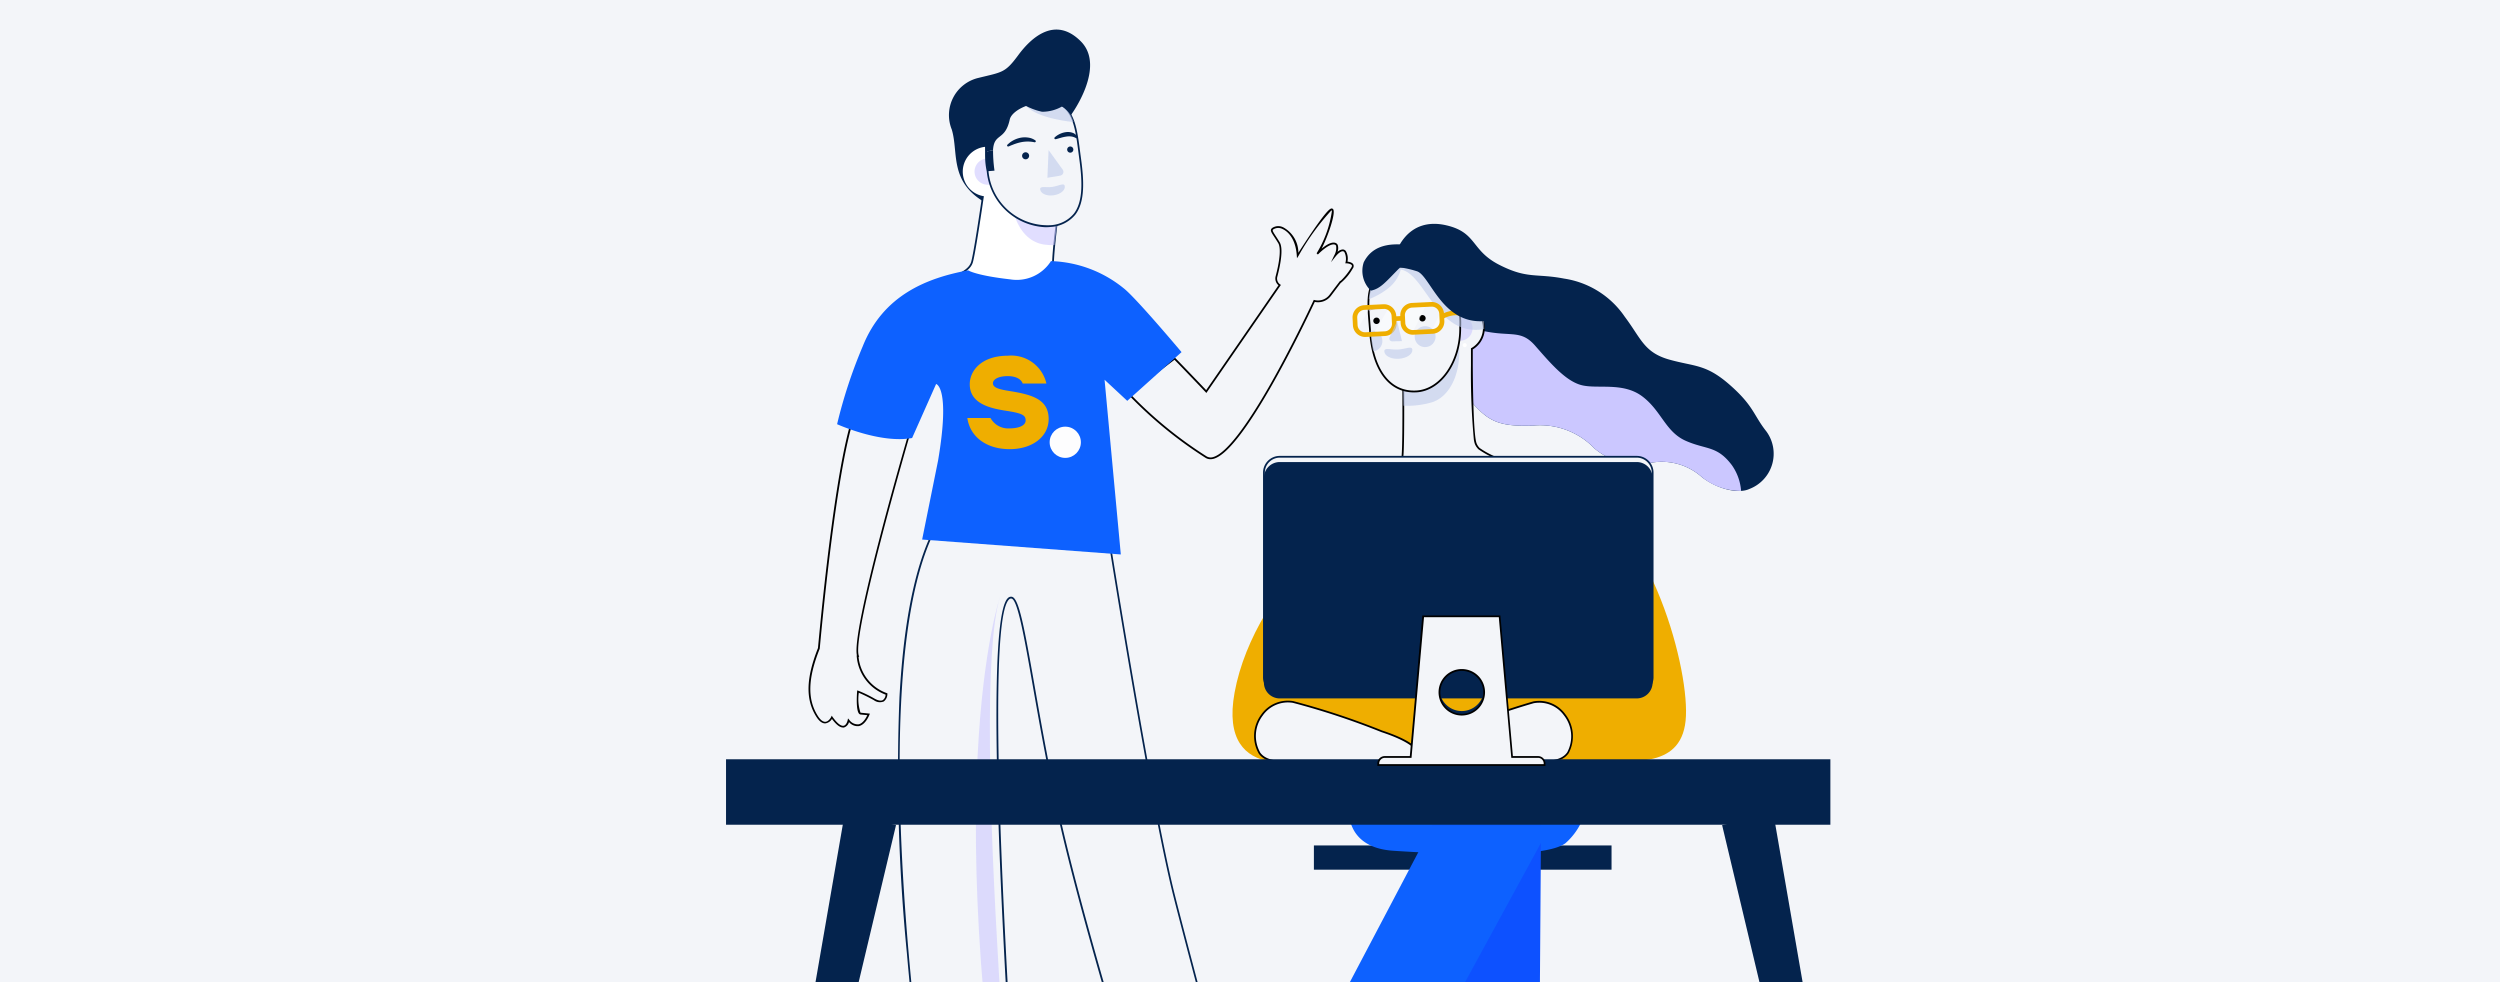 <svg xmlns="http://www.w3.org/2000/svg" xmlns:xlink="http://www.w3.org/1999/xlink" width="224" height="88" viewBox="0 0 224 88">
  <rect x="0" y="0" width="224" height="88" fill="#808080" stroke="none"/>
  <defs>
    <clipPath id="clip-path">
      <rect id="Rectangle_972" data-name="Rectangle 972" width="149" height="110" fill="#fff" stroke="#707070" stroke-width="1"/>
    </clipPath>
    <clipPath id="clip-path-2">
      <rect id="Rectangle_473" data-name="Rectangle 473" width="101.236" height="120.509" fill="none"/>
    </clipPath>
    <clipPath id="clip-path-4">
      <rect id="Rectangle_452" data-name="Rectangle 452" width="4.637" height="5.63" fill="none"/>
    </clipPath>
    <clipPath id="clip-path-5">
      <rect id="Rectangle_453" data-name="Rectangle 453" width="2.351" height="2.351" fill="none"/>
    </clipPath>
    <clipPath id="clip-path-6">
      <rect id="Rectangle_454" data-name="Rectangle 454" width="1.435" height="2.485" fill="none"/>
    </clipPath>
    <clipPath id="clip-path-7">
      <rect id="Rectangle_455" data-name="Rectangle 455" width="2.211" height="0.992" fill="none"/>
    </clipPath>
    <clipPath id="clip-path-8">
      <rect id="Rectangle_456" data-name="Rectangle 456" width="4.238" height="1.956" fill="none"/>
    </clipPath>
    <clipPath id="clip-path-9">
      <rect id="Rectangle_457" data-name="Rectangle 457" width="4.096" height="60.404" fill="none"/>
    </clipPath>
    <clipPath id="clip-path-10">
      <rect id="Rectangle_459" data-name="Rectangle 459" width="30.108" height="17.442" fill="none"/>
    </clipPath>
    <clipPath id="clip-path-11">
      <rect id="Rectangle_460" data-name="Rectangle 460" width="5.049" height="5.478" fill="none"/>
    </clipPath>
    <clipPath id="clip-path-12">
      <rect id="Rectangle_461" data-name="Rectangle 461" width="2.253" height="2.253" fill="none"/>
    </clipPath>
    <clipPath id="clip-path-13">
      <rect id="Rectangle_462" data-name="Rectangle 462" width="1.863" height="0.243" fill="none"/>
    </clipPath>
    <clipPath id="clip-path-14">
      <rect id="Rectangle_463" data-name="Rectangle 463" width="1.853" height="0.35" fill="none"/>
    </clipPath>
    <clipPath id="clip-path-15">
      <rect id="Rectangle_464" data-name="Rectangle 464" width="1.055" height="1.86" fill="none"/>
    </clipPath>
    <clipPath id="clip-path-16">
      <rect id="Rectangle_465" data-name="Rectangle 465" width="1.873" height="1.873" fill="none"/>
    </clipPath>
    <clipPath id="clip-path-17">
      <rect id="Rectangle_466" data-name="Rectangle 466" width="10.343" height="5.805" fill="none"/>
    </clipPath>
    <clipPath id="clip-path-18">
      <rect id="Rectangle_467" data-name="Rectangle 467" width="2.511" height="1.004" fill="none"/>
    </clipPath>
    <clipPath id="clip-path-19">
      <rect id="Rectangle_468" data-name="Rectangle 468" width="7.831" height="2.666" fill="none"/>
    </clipPath>
    <clipPath id="clip-path-20">
      <rect id="Rectangle_470" data-name="Rectangle 470" width="1.133" height="1.829" fill="none"/>
    </clipPath>
    <clipPath id="clip-Plan_de_travail_1">
      <rect width="224" height="88"/>
    </clipPath>
  </defs>
  <g id="Plan_de_travail_1" data-name="Plan de travail – 1" clip-path="url(#clip-Plan_de_travail_1)">
    <rect width="224" height="88" fill="#f3f5f9"/>
    <g id="Groupe_de_masques_6" data-name="Groupe de masques 6" transform="translate(44 -5)" clip-path="url(#clip-path)">
      <g id="Groupe_878" data-name="Groupe 878" transform="translate(21.052 1.852)">
        <g id="Groupe_877" data-name="Groupe 877" transform="translate(0 0)">
          <g id="Groupe_876" data-name="Groupe 876" clip-path="url(#clip-path-2)">
            <g id="Groupe_875" data-name="Groupe 875">
              <g id="Groupe_874" data-name="Groupe 874" clip-path="url(#clip-path-2)">
                <path id="Tracé_1813" data-name="Tracé 1813" d="M51.41,272.323l.037-.007c-.684-1.856,4.53-19.69,4.53-19.69l-4.626-2.555c-1.658,3.649-3.015,17.231-3.412,21.552-1.223,3.072-.964,4.8-.181,6.056s1.347.129,1.347.129c1.216,1.707,1.5.265,1.5.265,1.132,1.26,1.8-.53,1.8-.53l-.673-.067c-.441.048-.276-1.982-.276-1.982a11.085,11.085,0,0,1,1.465.713c1.081.587,1.088-.492,1.088-.492a3.94,3.94,0,0,1-2.592-3.392" transform="translate(-39.623 -210.389)" fill="#f3f5f9"/>
                <path id="Tracé_1814" data-name="Tracé 1814" d="M49.671,278.134c-.282,0-.609-.253-.992-.77a.818.818,0,0,1-.589.4c-.286.015-.564-.2-.832-.633-.953-1.535-.9-3.422.17-6.117.382-4.148,1.751-17.9,3.418-21.566l.035-.078L55.638,252l-.018.061c-.052.178-5.2,17.83-4.531,19.641l.033.089-.057.01a3.834,3.834,0,0,0,2.532,3.252l.052.019v.056a.845.845,0,0,1-.323.672.9.9,0,0,1-.882-.11,14.486,14.486,0,0,0-1.356-.67,3.885,3.885,0,0,0,.147,1.771.055.055,0,0,0,.049.02h.008l.784.078-.036.1c-.014.037-.342.9-.951,1.018a1,1,0,0,1-.881-.36.686.686,0,0,1-.439.483.45.45,0,0,1-.1.01m-1.011-1.067.076.107c.515.723.826.832,1,.794.263-.057.355-.494.356-.5l.03-.156.106.119a.938.938,0,0,0,.831.413c.413-.078.691-.6.791-.821l-.558-.055a.219.219,0,0,1-.168-.065c-.315-.306-.2-1.831-.187-2l.008-.1.1.032a11.089,11.089,0,0,1,1.478.718c.317.172.561.211.726.113a.639.639,0,0,0,.242-.482,4,4,0,0,1-2.588-3.436l-.008-.074.024,0c-.5-2.218,4.154-18.278,4.536-19.588l-4.495-2.483c-1.643,3.763-2.993,17.35-3.37,21.448l-.005.022c-1.055,2.649-1.113,4.495-.187,5.985.236.38.466.563.69.558.311-.014.517-.419.519-.423Z" transform="translate(-39.19 -209.801)"/>
                <path id="Tracé_1815" data-name="Tracé 1815" d="M133.973,43.727a4.236,4.236,0,0,1,3.078.415s3.13-4.267.84-6.554-4.423-.352-5.6,1.244-1.413,1.507-3.541,2.031a3.425,3.425,0,0,0-2.419,4.621c.657,2.13-.341,4.889,3.409,6.77,4.407,2.21,4.237-8.527,4.237-8.527" transform="translate(-106.108 -30.741)" fill="#04234d"/>
                <path id="Tracé_1816" data-name="Tracé 1816" d="M125.842,126.565a5.893,5.893,0,0,0,1.632,1.614c1.028.109,2.04.257,3,.341a6.664,6.664,0,0,0,2.518-1.333,21.439,21.439,0,0,0,3.706-4.05c-3.3-1.506-4.063-.951-4.269-2.328-.228-1.522,1.007-9.357,1.007-9.357l-6.847-.628s-1.08,7.748-1.428,9.022c-.211.77-1.2,1.216-2.6,1.664a37.437,37.437,0,0,0,3.278,5.056" transform="translate(-103.115 -93.237)" fill="#fff"/>
                <path id="Tracé_1817" data-name="Tracé 1817" d="M129.882,128.145h-.013c-.564-.049-1.132-.119-1.733-.192-.415-.051-.844-.1-1.271-.149l-.033-.011a6.034,6.034,0,0,1-1.655-1.635,37.8,37.8,0,0,1-3.284-5.067l-.043-.083.089-.028c1.385-.444,2.348-.888,2.546-1.61.343-1.255,1.416-8.934,1.427-9.012l.01-.075,7.007.642-.013.084c-.012.078-1.23,7.84-1.007,9.333.121.81.432.907,1.461,1.227a21.367,21.367,0,0,1,2.763,1.04l.09.041-.06.079a21.505,21.505,0,0,1-3.72,4.065,6.667,6.667,0,0,1-2.548,1.348Zm-2.984-.5c.422.045.846.1,1.256.147.6.073,1.158.142,1.715.191a6.527,6.527,0,0,0,2.475-1.315,21.067,21.067,0,0,0,3.632-3.957,21.237,21.237,0,0,0-2.654-.992c-1.044-.325-1.435-.447-1.571-1.355-.217-1.45.854-8.406.994-9.3l-6.687-.613c-.119.848-1.089,7.745-1.42,8.957-.212.777-1.136,1.227-2.561,1.69a38.114,38.114,0,0,0,3.228,4.962,5.92,5.92,0,0,0,1.594,1.584" transform="translate(-102.514 -92.782)" fill="#04234d"/>
                <g id="Groupe_825" data-name="Groupe 825" transform="translate(25.481 19.479)" opacity="0.58" style="mix-blend-mode: multiply;isolation: isolate">
                  <g id="Groupe_824" data-name="Groupe 824">
                    <g id="Groupe_823" data-name="Groupe 823" clip-path="url(#clip-path-4)">
                      <path id="Tracé_1818" data-name="Tracé 1818" d="M163.738,128.351a4.625,4.625,0,0,0,.783.024c.331-2.68.69-5.182.69-5.182l-4.628-.442c-.123,2.928.971,5.377,3.155,5.6" transform="translate(-160.573 -122.752)" fill="#cbc7ff"/>
                    </g>
                  </g>
                </g>
                <path id="Tracé_1819" data-name="Tracé 1819" d="M138.056,104.322a2.231,2.231,0,1,1-2.165-1.644,2.232,2.232,0,0,1,2.165,1.644" transform="translate(-112.461 -86.385)" fill="#fff"/>
                <g id="Groupe_828" data-name="Groupe 828" transform="translate(22.267 17.349)" opacity="0.58" style="mix-blend-mode: multiply;isolation: isolate">
                  <g id="Groupe_827" data-name="Groupe 827">
                    <g id="Groupe_826" data-name="Groupe 826" clip-path="url(#clip-path-5)">
                      <path id="Tracé_1820" data-name="Tracé 1820" d="M142.662,110.345a1.175,1.175,0,1,1-1.324-1.005,1.175,1.175,0,0,1,1.324,1.005" transform="translate(-140.322 -109.329)" fill="#cbc7ff"/>
                    </g>
                  </g>
                </g>
                <path id="Tracé_1821" data-name="Tracé 1821" d="M155.456,81.5c.426,3.114.374,5.675-2.62,6.05a5.419,5.419,0,0,1-5.669-4.917c-.426-3.114.415-5.9,3.783-6.326,4.049-.511,4.08,2.078,4.506,5.192" transform="translate(-123.728 -64.142)" fill="#f3f5f9"/>
                <path id="Tracé_1822" data-name="Tracé 1822" d="M151.945,87.225a5.539,5.539,0,0,1-5.276-5.009,6.468,6.468,0,0,1,.874-4.851,4.251,4.251,0,0,1,2.978-1.564c3.848-.486,4.141,1.77,4.51,4.626.027.208.055.42.084.634.264,1.929.385,3.875-.509,5.038a3.063,3.063,0,0,1-2.18,1.1c-.161.016-.322.024-.481.024M151.5,75.893a7.688,7.688,0,0,0-.959.066,4.1,4.1,0,0,0-2.872,1.5,6.317,6.317,0,0,0-.843,4.733,5.322,5.322,0,0,0,5.582,4.849A2.911,2.911,0,0,0,154.48,86c.859-1.117.737-3.025.478-4.92-.029-.215-.057-.427-.084-.635-.337-2.6-.59-4.554-3.374-4.554" transform="translate(-123.309 -63.717)" fill="#04234d"/>
                <path id="Tracé_1823" data-name="Tracé 1823" d="M167.806,106.094a.315.315,0,1,1-.355-.269.315.315,0,0,1,.355.269" transform="translate(-140.651 -89.03)" fill="#04234d"/>
                <path id="Tracé_1824" data-name="Tracé 1824" d="M193.179,102.791a.277.277,0,1,1-.312-.237.277.277,0,0,1,.312.237" transform="translate(-162.061 -86.278)" fill="#04234d"/>
                <g id="Groupe_831" data-name="Groupe 831" transform="translate(28.795 16.594)" opacity="0.58" style="mix-blend-mode: multiply;isolation: isolate">
                  <g id="Groupe_830" data-name="Groupe 830">
                    <g id="Groupe_829" data-name="Groupe 829" clip-path="url(#clip-path-6)">
                      <path id="Tracé_1825" data-name="Tracé 1825" d="M181.565,104.573l1.264,1.75a.344.344,0,0,1-.222.541l-1.148.193Z" transform="translate(-181.459 -104.573)" fill="#bbc8eb"/>
                    </g>
                  </g>
                </g>
                <path id="Tracé_1826" data-name="Tracé 1826" d="M146.4,104.762l.208,1.741.616-.05a12.435,12.435,0,0,1-.13-1.838Z" transform="translate(-123.168 -88.014)" fill="#04234d"/>
                <path id="Tracé_1827" data-name="Tracé 1827" d="M158.727,98.042a3.184,3.184,0,0,1,.252-.218,2.859,2.859,0,0,1,.285-.178,2.376,2.376,0,0,1,.64-.23,2.056,2.056,0,0,1,.688-.013,1.419,1.419,0,0,1,.643.255.092.092,0,0,1-.075.163l-.014,0a2.861,2.861,0,0,0-.585-.064,3.153,3.153,0,0,0-.582.054,4.144,4.144,0,0,0-.572.159c-.1.031-.188.074-.285.108s-.189.084-.29.119l-.008,0a.092.092,0,0,1-.095-.154" transform="translate(-133.516 -81.927)" fill="#04234d"/>
                <path id="Tracé_1828" data-name="Tracé 1828" d="M185.42,94.839a2.656,2.656,0,0,1,.213-.167c.076-.049.156-.092.237-.135a2.7,2.7,0,0,1,.257-.1,2.02,2.02,0,0,1,.277-.061,1.26,1.26,0,0,1,.582.044.811.811,0,0,1,.472.371.09.09,0,0,1-.124.121l-.023-.013a1.137,1.137,0,0,0-.409-.137,1.581,1.581,0,0,0-.445.009,3.628,3.628,0,0,0-.464.1c-.077.026-.158.043-.239.068s-.161.049-.248.067H185.5a.094.094,0,0,1-.081-.161" transform="translate(-155.97 -79.385)" fill="#04234d"/>
                <g id="Groupe_834" data-name="Groupe 834" transform="translate(28.147 19.671)" opacity="0.58" style="mix-blend-mode: multiply;isolation: isolate">
                  <g id="Groupe_833" data-name="Groupe 833">
                    <g id="Groupe_832" data-name="Groupe 832" clip-path="url(#clip-path-7)">
                      <path id="Tracé_1829" data-name="Tracé 1829" d="M177.381,124.427c.049.366.582.6,1.191.514s1.062-.444,1.013-.81-.514-.025-1.122.057-1.13-.126-1.081.239" transform="translate(-177.378 -123.965)" fill="#bbc8eb"/>
                    </g>
                  </g>
                </g>
                <g id="Groupe_837" data-name="Groupe 837" transform="translate(26.886 12.126)" opacity="0.58" style="mix-blend-mode: multiply;isolation: isolate">
                  <g id="Groupe_836" data-name="Groupe 836">
                    <g id="Groupe_835" data-name="Groupe 835" clip-path="url(#clip-path-8)">
                      <path id="Tracé_1830" data-name="Tracé 1830" d="M169.43,76.928l.685-.514c2.993,0,3.364,1.344,3.553,1.956,0,0-3.18-.274-4.238-1.442" transform="translate(-169.43 -76.414)" fill="#bbc8eb"/>
                    </g>
                  </g>
                </g>
                <path id="Tracé_1831" data-name="Tracé 1831" d="M145.1,66.8l5.686-1.974,2.315,1.8-.1,1.395a2.553,2.553,0,0,0-.821-.791,3.607,3.607,0,0,1-1.787.472,5.7,5.7,0,0,1-1.435-.519c-.736.274-1.358.741-1.462,1.215-.425,1.951-1.408,1.165-1.5,2.746l-.694.147Z" transform="translate(-122.074 -54.54)" fill="#04234d"/>
                <path id="Tracé_1832" data-name="Tracé 1832" d="M289.238,728.98s-9.234-.7-12.589-3.2l-3.285,1.6v2.646h15.594Z" transform="translate(-229.986 -610.608)" fill="#efae00"/>
                <path id="Tracé_1833" data-name="Tracé 1833" d="M116.334,312.436s3.737,23.541,5.79,31.724c1.373,5.473,8.445,31.858,8.445,31.858a3.882,3.882,0,0,1-1.31.867,14.625,14.625,0,0,1-5.432,1.257s-8.312-25.2-11.76-39.974c-2.484-10.645-3.4-20.379-4.469-20.62-3.5-.789,1.219,60.03,1.219,60.03l-6.665,1s-10.105-54.9-.654-68.53Z" transform="translate(-81.997 -260.848)" fill="#f3f5f9"/>
                <path id="Tracé_1834" data-name="Tracé 1834" d="M101.67,378.212l-.014-.075c-.025-.137-2.542-13.906-3.872-29.162a167.527,167.527,0,0,1-.668-22.93c.423-7.826,1.735-13.377,3.9-16.5l.028-.041.049.008,14.891,2.4.009.057c.037.235,3.76,23.631,5.789,31.717,1.357,5.409,8.374,31.593,8.445,31.857l.011.042-.029.032a3.922,3.922,0,0,1-1.339.887,14.129,14.129,0,0,1-5.464,1.262h-.056l-.018-.053c-.083-.252-8.353-25.373-11.761-39.981-1.084-4.646-1.869-9.113-2.5-12.7-.759-4.321-1.359-7.734-1.909-7.858a.232.232,0,0,0-.211.063c-2.891,2.5,1.482,59.31,1.527,59.883l.006.074-.073.011Zm-.553-68.533c-4.838,7.05-4.4,25.244-3.175,39.281,1.278,14.663,3.653,27.95,3.856,29.073l6.516-.978c-.25-3.23-4.392-57.411-1.467-59.942a.385.385,0,0,1,.35-.1c.626.141,1.1,2.692,2.031,7.985.63,3.587,1.415,8.052,2.5,12.694,3.332,14.276,11.31,38.6,11.74,39.914a14.07,14.07,0,0,0,5.345-1.252,3.912,3.912,0,0,0,1.251-.816c-.326-1.217-7.1-26.509-8.434-31.816-1.981-7.9-5.576-30.379-5.782-31.674Z" transform="translate(-81.577 -260.392)" fill="#04234d"/>
                <path id="Tracé_1835" data-name="Tracé 1835" d="M107.507,738.708l-.418-3.063-3.551-.349-7.727,2.925v.9Z" transform="translate(-80.608 -618.616)" fill="#efae00"/>
                <path id="Tracé_1836" data-name="Tracé 1836" d="M246.785,142.831a1.413,1.413,0,0,0-.111-.963c-.238-.322-.67.068-.908.365.173-.364.365-.972-.01-1.082-.557-.162-1.576.913-1.576.913.581-.65,1.834-4.226,1.231-3.971-.425.18-2.055,2.658-2.986,4.114-.153-2.251-1.65-2.86-2.229-2.4-.231.182-.011.333.549,1.253.357.587.009,2.173-.22,3.034a.712.712,0,0,0,.287.771l-6.576,9.534s-2.563-2.687-2.841-2.951l-4.126,3.134a36.8,36.8,0,0,0,6.953,5.7c2.334,1.411,8.65-11.8,9.684-14a1.37,1.37,0,0,0,1.427-.5c.261-.344.594-.791.916-1.21l.021.006a4.612,4.612,0,0,0,1.009-1.233c.33-.482-.492-.513-.492-.513" transform="translate(-191.204 -116.17)" fill="#f3f5f9"/>
                <path id="Tracé_1837" data-name="Tracé 1837" d="M233.979,160.04a.8.8,0,0,1-.424-.117,37.175,37.175,0,0,1-6.97-5.713l-.059-.064,4.25-3.228.049.047c.254.241,2.362,2.448,2.777,2.883l6.478-9.392a.794.794,0,0,1-.255-.809c.394-1.481.477-2.564.229-2.973-.144-.236-.265-.421-.362-.569-.289-.441-.4-.606-.169-.787a.98.98,0,0,1,1-.046,2.593,2.593,0,0,1,1.339,2.273c1.124-1.751,2.49-3.777,2.9-3.949a.166.166,0,0,1,.217.049c.254.355-.488,2.477-1.037,3.535.358-.3.863-.634,1.218-.529a.348.348,0,0,1,.23.2.946.946,0,0,1-.023.617.759.759,0,0,1,.473-.222.351.351,0,0,1,.281.153,1.356,1.356,0,0,1,.141.938c.151.017.435.073.527.256a.359.359,0,0,1-.063.374,4.565,4.565,0,0,1-1.037,1.258l-.028.015c-.191.249-.385.506-.564.744l-.319.423a1.45,1.45,0,0,1-1.446.54c-1.1,2.339-6.339,13.229-9.028,14.044a1.089,1.089,0,0,1-.317.05m-7.217-5.874a36.923,36.923,0,0,0,6.875,5.621.725.725,0,0,0,.613.05c1.1-.334,2.87-2.6,5.113-6.543,1.8-3.172,3.4-6.523,3.845-7.474l.028-.059.063.016a1.292,1.292,0,0,0,1.345-.468l.319-.422c.19-.252.4-.525.6-.788l.033-.043.037.011a5.765,5.765,0,0,0,.957-1.191c.061-.089.079-.161.053-.213-.059-.117-.327-.17-.482-.176l-.1,0,.021-.093a1.343,1.343,0,0,0-.1-.9.191.191,0,0,0-.156-.089c-.185,0-.448.233-.627.457l-.424.529.29-.612a1.3,1.3,0,0,0,.169-.861.191.191,0,0,0-.13-.11c-.419-.123-1.222.6-1.5.892l-.117-.107a9.918,9.918,0,0,0,1.369-3.762c-.006-.074-.024-.091-.024-.091a.19.19,0,0,0-.024.008,21.535,21.535,0,0,0-2.949,4.084l-.13.2-.017-.24c-.118-1.732-1-2.253-1.265-2.372a.826.826,0,0,0-.835.025c-.1.083-.088.131.2.575.1.15.22.336.365.574.371.61.027,2.2-.211,3.1a.635.635,0,0,0,.255.685l.066.045-6.677,9.68-.067-.071c-.025-.026-2.349-2.462-2.79-2.9Z" transform="translate(-190.58 -115.747)"/>
                <g id="Groupe_840" data-name="Groupe 840" transform="translate(22.386 56.624)" opacity="0.58" style="mix-blend-mode: multiply;isolation: isolate">
                  <g id="Groupe_839" data-name="Groupe 839">
                    <g id="Groupe_838" data-name="Groupe 838" clip-path="url(#clip-path-9)">
                      <path id="Tracé_1838" data-name="Tracé 1838" d="M143.235,356.835s-5.972,17.347,1.933,60.4c0,0-4.79-51.2-1.933-60.4" transform="translate(-141.072 -356.835)" fill="#cbc7ff"/>
                    </g>
                  </g>
                </g>
                <path id="Tracé_1839" data-name="Tracé 1839" d="M93.582,175.424s-4.156-4.952-5.218-5.748a10.863,10.863,0,0,0-6.481-2.407,3.636,3.636,0,0,1-3.654,1.636c-3.1-.352-3.767-.808-3.767-.808-3.709.684-7.613,2.23-9.442,6.8a44.051,44.051,0,0,0-2.3,6.985s3.891,1.768,6.721,1.238l2.15-4.84s1.3.263.174,6.875l-1.425,7.062,17.8,1.336L86.685,177.9l2.033,1.89Z" transform="translate(-52.768 -140.726)" fill="#0d61ff"/>
                <path id="Tracé_1840" data-name="Tracé 1840" d="M562.439,480.006l9.967,41.906,2.019-.293-7.4-42.7Z" transform="translate(-473.189 -402.925)" fill="#04234d"/>
                <path id="Tracé_1841" data-name="Tracé 1841" d="M32.425,480.006l-9.967,41.906-2.019-.293,7.4-42.7Z" transform="translate(-17.195 -402.925)" fill="#04234d"/>
                <path id="Tracé_1842" data-name="Tracé 1842" d="M303.25,282.772c-4.472.6-15.3,9.738-17.091,19.575-.774,4.256.963,5.8,3.183,6.174,2.912.5,26.031.086,29.211-.014s7.85.795,8.049-4.074-3.478-18.085-10.831-21.066-12.52-.6-12.52-.6" transform="translate(-240.593 -237.141)" fill="#efae00"/>
                <path id="Tracé_1843" data-name="Tracé 1843" d="M299.049,420.58a3.125,3.125,0,0,1,.213-3.417,2.841,2.841,0,0,1,2.783-1.178A66.791,66.791,0,0,1,310,418.618c4.523,1.489,4.124,3.038-.3,2.69,0,0-3.339.031-6.4.016-1.743-.008-3.5.285-4.257-.743" transform="translate(-251.245 -349.942)" fill="#f3f5f9"/>
                <path id="Tracé_1844" data-name="Tracé 1844" d="M310.44,421.016c-.355,0-.744-.016-1.164-.049-.026,0-3.367.031-6.392.016-.329,0-.66.007-.981.016-1.388.039-2.7.075-3.34-.792a3.191,3.191,0,0,1,.212-3.51,2.916,2.916,0,0,1,2.861-1.211,67.1,67.1,0,0,1,7.974,2.637c2.193.721,3.379,1.5,3.251,2.136-.1.489-.981.756-2.422.756m-1.159-.208c2.405.189,3.347-.193,3.425-.579s-.7-1.149-3.15-1.956a67.123,67.123,0,0,0-7.948-2.63,2.757,2.757,0,0,0-2.7,1.146,3.027,3.027,0,0,0-.214,3.324c.591.8,1.862.765,3.208.728.322-.009.655-.018.986-.016,3.024.015,6.364-.015,6.4-.016" transform="translate(-250.822 -349.521)"/>
                <path id="Tracé_1845" data-name="Tracé 1845" d="M417.584,420.63a3.148,3.148,0,0,0-.3-3.41,2.81,2.81,0,0,0-2.788-1.11,65.622,65.622,0,0,0-7.814,2.825l.368,2.681s3.309-.05,6.338-.139c1.727-.051,3.473.2,4.2-.846" transform="translate(-342.146 -350.037)" fill="#f3f5f9"/>
                <path id="Tracé_1846" data-name="Tracé 1846" d="M406.519,421.274l-.386-2.811.056-.024a66,66,0,0,1,7.829-2.83,2.885,2.885,0,0,1,2.867,1.141,3.216,3.216,0,0,1,.3,3.5c-.612.883-1.912.877-3.289.873-.318,0-.647,0-.972.007-3,.088-6.306.139-6.339.139Zm-.212-2.712.35,2.551c.5-.008,3.514-.057,6.267-.138.328-.01.658-.009.977-.007,1.335,0,2.594.009,3.157-.8a3.05,3.05,0,0,0-.3-3.318,2.725,2.725,0,0,0-2.708-1.079,64.055,64.055,0,0,0-7.743,2.8" transform="translate(-341.686 -349.614)"/>
                <rect id="Rectangle_458" data-name="Rectangle 458" width="26.669" height="2.172" transform="translate(52.673 78.9)" fill="#04234d"/>
                <path id="Tracé_1847" data-name="Tracé 1847" d="M351.6,470.034s-1.091,4.468,3.937,4.792,13.5.722,15.388-.673a5.882,5.882,0,0,0,1.992-4.119Z" transform="translate(-295.72 -395.447)" fill="#0d61ff"/>
                <path id="Tracé_1848" data-name="Tracé 1848" d="M426.172,726.724l.395-3.067,3.816-.416,8.373,2.769.016.9Z" transform="translate(-358.545 -608.474)" fill="#f3f5f9"/>
                <path id="Tracé_1849" data-name="Tracé 1849" d="M438.375,726.566l-12.771-.193.414-3.217,3.9-.425,8.443,2.792Zm-12.591-.349,12.43.188-.014-.766-8.3-2.746-3.737.407Z" transform="translate(-358.068 -608.045)" fill="#04234d"/>
                <path id="Tracé_1850" data-name="Tracé 1850" d="M288.4,683.9s-7.244,9.139-5.313,10.14c3.224,1.672,9.186-7.879,9.186-7.879Z" transform="translate(-237.893 -575.373)" fill="#f3f5f9"/>
                <path id="Tracé_1851" data-name="Tracé 1851" d="M283.508,693.768a1.867,1.867,0,0,1-.871-.208.663.663,0,0,1-.345-.477c-.446-2.083,5.384-9.469,5.633-9.783l.043-.054,4,2.337-.043.069a41.6,41.6,0,0,1-3.392,4.577c-2.046,2.354-3.731,3.539-5.027,3.539m4.5-10.315c-.54.688-5.971,7.676-5.56,9.6a.506.506,0,0,0,.263.369,1.7,1.7,0,0,0,.793.188c3.071,0,7.743-7.182,8.246-7.97Z" transform="translate(-237.476 -574.826)" fill="#04234d"/>
                <path id="Tracé_1852" data-name="Tracé 1852" d="M398.873,485.89l4.726,38.08,4.744-1.439.26-36.641Z" transform="translate(-335.578 -408.787)" fill="#0d51ff"/>
                <path id="Tracé_1853" data-name="Tracé 1853" d="M303.755,520.793l-7.895-3.876,16.347-31.028h10.579Z" transform="translate(-248.912 -408.787)" fill="#0d61ff"/>
                <path id="Tracé_1854" data-name="Tracé 1854" d="M407.5,170a3.379,3.379,0,0,0,1.545-5.178c-1.157-1.466-1.116-2.265-3.258-4.15s-3.139-1.634-5.421-2.272-2.541-1.906-4-3.842a8.015,8.015,0,0,0-5.437-3.419c-2.517-.487-3.285.058-5.825-1.242s-1.967-2.893-4.732-3.533c-3.313-.767-4.845,1.986-4.961,4.652s4.747,8.382,4.747,8.382a31.877,31.877,0,0,1,2.321,2.6c1.65,1.979,2.634,2.4,5.614,2.314a6.75,6.75,0,0,1,5.542,2.029,5.954,5.954,0,0,0,5.028,1.31,5.381,5.381,0,0,1,4.628,1.289c1.5,1.138,3.31,1.47,4.207,1.062" transform="translate(-315.838 -123.029)" fill="#04234d"/>
                <g id="Groupe_843" data-name="Groupe 843" transform="translate(60.841 29.696)" style="mix-blend-mode: multiply;isolation: isolate">
                  <g id="Groupe_842" data-name="Groupe 842">
                    <g id="Groupe_841" data-name="Groupe 841" clip-path="url(#clip-path-10)">
                      <path id="Tracé_1855" data-name="Tracé 1855" d="M384.169,187.141l5.656,2.963c2.952.8,3.859-.108,5.231,1.456s2.732,3.176,4.165,3.543,3.7-.295,5.433,1,2.074,3.183,3.915,3.992,2.786.412,4.115,2.169a4.591,4.591,0,0,1,.832,2.318,5.613,5.613,0,0,1-3.5-1.223,5.381,5.381,0,0,0-4.628-1.289,5.954,5.954,0,0,1-5.027-1.31,6.75,6.75,0,0,0-5.542-2.029c-2.979.083-3.964-.335-5.614-2.314a31.85,31.85,0,0,0-2.321-2.6,38.84,38.84,0,0,1-3.48-4.87Z" transform="translate(-383.407 -187.141)" fill="#cbc7ff"/>
                    </g>
                  </g>
                </g>
                <path id="Tracé_1856" data-name="Tracé 1856" d="M374.2,206.235c-1.975-.571-3.633-.9-4.342-1.623q-.051-.052-.1-.107l-.007-.008a1.325,1.325,0,0,1-.085-.119l-.008-.014c-.021-.034-.04-.07-.057-.106l-.014-.031a1.112,1.112,0,0,1-.049-.127c-.012-.038-.023-.082-.034-.132s-.021-.106-.031-.168a65.824,65.824,0,0,1-.26-6.65q0-.083,0-.164c0-.161,0-.316,0-.461,0-.242,0-.461,0-.648q0-.11,0-.205a2.138,2.138,0,1,0-2.409-.2l-3.761.5s.1,7.816-.04,9.28c-.006.064-.014.122-.023.178l0,.025c-.01.055-.02.107-.033.155h0a1.042,1.042,0,0,1-.753.787,3.767,3.767,0,0,0-1.909,1.823,5.377,5.377,0,0,0-.861,2.228,13.933,13.933,0,0,0,.455,3.223,33.565,33.565,0,0,1,5.177-1.094c2.714-.338,5.844-1.328,8.584.169a9.436,9.436,0,0,1,.562-6.515" transform="translate(-302.383 -161.266)" fill="#f3f5f9"/>
                <path id="Tracé_1857" data-name="Tracé 1857" d="M359.4,213.353l-.024-.073a10.832,10.832,0,0,1-.412-2.64c-.014-.2-.029-.4-.046-.6a3.954,3.954,0,0,1,.648-1.846c.075-.143.15-.285.221-.425a3.847,3.847,0,0,1,1.95-1.861.966.966,0,0,0,.685-.653l.02-.08c.012-.046.022-.1.031-.148l0-.024c.009-.054.016-.111.022-.173.136-1.443.041-9.193.04-9.271v-.07L366.2,195a2.216,2.216,0,1,1,2.672.3v.16c0,.188,0,.406,0,.648l0,.615c.011,1.964.059,5.426.259,6.647q.015.09.031.164c.01.047.021.089.032.125a1.029,1.029,0,0,0,.046.119l.01.022c.02.04.037.073.057.105a1.211,1.211,0,0,0,.088.125c.034.042.064.076.1.108a7.935,7.935,0,0,0,3.213,1.3c.35.1.716.2,1.094.306l.1.028-.048.087a9.254,9.254,0,0,0-.555,6.458l.043.175-.158-.086c-2.184-1.193-4.587-.794-6.911-.408-.564.094-1.1.182-1.625.248a33.3,33.3,0,0,0-5.164,1.092Zm3.223-8.252-.026.112a1.118,1.118,0,0,1-.8.841,3.688,3.688,0,0,0-1.868,1.786c-.071.141-.146.284-.222.428a3.883,3.883,0,0,0-.631,1.758c.017.2.032.4.046.6a11.017,11.017,0,0,0,.382,2.529,33.4,33.4,0,0,1,5.115-1.075c.525-.065,1.056-.154,1.619-.247,2.3-.382,4.668-.776,6.858.342a9.414,9.414,0,0,1,.563-6.314c-.344-.1-.677-.19-1-.278a7.98,7.98,0,0,1-3.284-1.338q-.054-.054-.1-.112a1.391,1.391,0,0,1-.1-.135l-.009-.015c-.022-.036-.043-.074-.061-.112l-.016-.033a1.207,1.207,0,0,1-.052-.137c-.012-.039-.024-.086-.036-.138s-.022-.109-.032-.172a64.364,64.364,0,0,1-.261-6.663l0-.625c0-.243,0-.461,0-.649v-.251l.04-.023a2.059,2.059,0,1,0-2.32-.188l.143.116-3.874.516c.009.785.088,7.841-.041,9.218-.006.065-.014.125-.023.182l0,.026-.009.049Z" transform="translate(-301.963 -160.845)"/>
                <g id="Groupe_846" data-name="Groupe 846" transform="translate(60.653 34.051)" opacity="0.58" style="mix-blend-mode: multiply;isolation: isolate">
                  <g id="Groupe_845" data-name="Groupe 845">
                    <g id="Groupe_844" data-name="Groupe 844" clip-path="url(#clip-path-11)">
                      <path id="Tracé_1858" data-name="Tracé 1858" d="M384.9,219.7a7.817,7.817,0,0,1-2.633.329c-.064-2.45-.037-4.787-.037-4.787l5.02-.662c.188,2.462-.756,4.549-2.35,5.119" transform="translate(-382.225 -214.581)" fill="#bbc8eb"/>
                    </g>
                  </g>
                </g>
                <g id="Groupe_849" data-name="Groupe 849" transform="translate(64.64 31.428)" opacity="0.58" style="mix-blend-mode: multiply;isolation: isolate">
                  <g id="Groupe_848" data-name="Groupe 848">
                    <g id="Groupe_847" data-name="Groupe 847" clip-path="url(#clip-path-12)">
                      <path id="Tracé_1859" data-name="Tracé 1859" d="M407.352,199.248a1.126,1.126,0,1,0,1.057-1.191,1.126,1.126,0,0,0-1.057,1.191" transform="translate(-407.351 -198.055)" fill="#cbc7ff"/>
                    </g>
                  </g>
                </g>
                <path id="Tracé_1860" data-name="Tracé 1860" d="M362.875,176.308c.21,3.076,1.534,5.517,4.136,5.379,2.215-.118,3.989-2.7,3.938-5.779s-1.35-5.48-4.429-5.382c-4.459.141-3.856,2.687-3.644,5.783" transform="translate(-305.166 -143.464)" fill="#f3f5f9"/>
                <path id="Tracé_1861" data-name="Tracé 1861" d="M366.382,181.35c-2.282,0-3.774-2.021-4.009-5.458-.017-.254-.037-.5-.057-.749-.134-1.674-.249-3.12.59-4.058a4.314,4.314,0,0,1,3.188-1.06,3.942,3.942,0,0,1,2.97,1.024,6.13,6.13,0,0,1,1.542,4.436c.051,3.111-1.749,5.739-4.013,5.86-.071,0-.141.005-.211.005m-3.85-5.469c.235,3.444,1.747,5.426,4.052,5.3,2.18-.116,3.913-2.672,3.863-5.7a5.979,5.979,0,0,0-1.492-4.324,3.8,3.8,0,0,0-2.855-.98,4.178,4.178,0,0,0-3.075,1.007c-.794.887-.681,2.3-.55,3.94.02.246.04.5.057.751" transform="translate(-304.744 -143.042)"/>
                <g id="Groupe_852" data-name="Groupe 852" transform="translate(61.335 30.342)" style="mix-blend-mode: multiply;isolation: isolate">
                  <g id="Groupe_851" data-name="Groupe 851">
                    <g id="Groupe_850" data-name="Groupe 850" clip-path="url(#clip-path-13)">
                      <path id="Tracé_1862" data-name="Tracé 1862" d="M388.365,191.394a2.265,2.265,0,0,0-.912-.18,2.344,2.344,0,0,0-.912.18.033.033,0,0,0,.02.062,4.227,4.227,0,0,1,.894-.1,3.064,3.064,0,0,1,.446.023,4.448,4.448,0,0,1,.444.076.034.034,0,0,0,.04-.026.033.033,0,0,0-.019-.036" transform="translate(-386.521 -191.214)" fill="#c3b9dd"/>
                    </g>
                  </g>
                </g>
                <g id="Groupe_855" data-name="Groupe 855" transform="translate(57.602 30.634)" style="mix-blend-mode: multiply;isolation: isolate">
                  <g id="Groupe_854" data-name="Groupe 854">
                    <g id="Groupe_853" data-name="Groupe 853" clip-path="url(#clip-path-14)">
                      <path id="Tracé_1863" data-name="Tracé 1863" d="M364.83,193.145a2.261,2.261,0,0,0-.926-.083,2.346,2.346,0,0,0-.888.275.033.033,0,0,0-.012.045.032.032,0,0,0,.038.015,4.239,4.239,0,0,1,.878-.193,3.065,3.065,0,0,1,.447-.023,4.377,4.377,0,0,1,.449.029.034.034,0,0,0,.037-.03.033.033,0,0,0-.023-.034" transform="translate(-362.999 -193.048)" fill="#c3b9dd"/>
                    </g>
                  </g>
                </g>
                <path id="Tracé_1864" data-name="Tracé 1864" d="M391.415,198.011a.288.288,0,1,0,.271-.3.288.288,0,0,0-.271.3" transform="translate(-329.304 -166.333)"/>
                <path id="Tracé_1865" data-name="Tracé 1865" d="M365.5,199.437a.288.288,0,1,0,.271-.3.288.288,0,0,0-.271.3" transform="translate(-307.503 -167.533)"/>
                <g id="Groupe_858" data-name="Groupe 858" transform="translate(57.746 32.773)" opacity="0.58" style="mix-blend-mode: multiply;isolation: isolate">
                  <g id="Groupe_857" data-name="Groupe 857">
                    <g id="Groupe_856" data-name="Groupe 856" clip-path="url(#clip-path-15)">
                      <path id="Tracé_1866" data-name="Tracé 1866" d="M363.907,206.54c.021,0,.041-.009.063-.01a.934.934,0,0,1,.178,1.859,10.06,10.06,0,0,1-.227-1.637c0-.071-.009-.141-.013-.211" transform="translate(-363.907 -206.529)" fill="#bbc8eb"/>
                    </g>
                  </g>
                </g>
                <g id="Groupe_861" data-name="Groupe 861" transform="translate(61.705 32.373)" opacity="0.58" style="mix-blend-mode: multiply;isolation: isolate">
                  <g id="Groupe_860" data-name="Groupe 860">
                    <g id="Groupe_859" data-name="Groupe 859" clip-path="url(#clip-path-16)">
                      <path id="Tracé_1867" data-name="Tracé 1867" d="M388.854,205a.936.936,0,1,0,.879-.99.937.937,0,0,0-.879.99" transform="translate(-388.853 -204.007)" fill="#bbc8eb"/>
                    </g>
                  </g>
                </g>
                <g id="Groupe_864" data-name="Groupe 864" transform="translate(57.593 26.902)" opacity="0.58" style="mix-blend-mode: multiply;isolation: isolate">
                  <g id="Groupe_863" data-name="Groupe 863">
                    <g id="Groupe_862" data-name="Groupe 862" clip-path="url(#clip-path-17)">
                      <path id="Tracé_1868" data-name="Tracé 1868" d="M364.571,171.69a6.693,6.693,0,0,1-1.632.9c.248-3.164,2.416-3.061,2.416-3.061l3.912.55,3.961,3.988.054,1.194c-4.26.785-5.265-4.968-7.478-5.326a3.244,3.244,0,0,1-1.233,1.753" transform="translate(-362.939 -169.532)" fill="#bbc8eb"/>
                    </g>
                  </g>
                </g>
                <g id="Groupe_867" data-name="Groupe 867" transform="translate(58.982 34.294)" opacity="0.58" style="mix-blend-mode: multiply;isolation: isolate">
                  <g id="Groupe_866" data-name="Groupe 866">
                    <g id="Groupe_865" data-name="Groupe 865" clip-path="url(#clip-path-18)">
                      <path id="Tracé_1869" data-name="Tracé 1869" d="M371.7,216.463c.024.4.605.7,1.3.655s1.235-.4,1.211-.8-.577-.068-1.27-.027-1.264-.227-1.24.176" transform="translate(-371.697 -216.118)" fill="#bbc8eb"/>
                    </g>
                  </g>
                </g>
                <path id="Tracé_1870" data-name="Tracé 1870" d="M415.944,213.788a.181.181,0,1,0,.17-.191.181.181,0,0,0-.17.191" transform="translate(-349.94 -179.702)" fill="#fff"/>
                <g id="Groupe_870" data-name="Groupe 870" transform="translate(56.346 30.43)" opacity="0.45">
                  <g id="Groupe_869" data-name="Groupe 869">
                    <g id="Groupe_868" data-name="Groupe 868" clip-path="url(#clip-path-19)">
                      <path id="Tracé_1871" data-name="Tracé 1871" d="M355.257,194.055a.871.871,0,0,1-.141-.428l-.033-.662a.887.887,0,0,1,.839-.926l.539-.027c-.4.684-.79,1.37-1.2,2.043m2.858-1.993c-.466.788-.914,1.587-1.388,2.371l1.047-.051a.887.887,0,0,0,.839-.926l-.033-.662a.882.882,0,0,0-.466-.731m3.813,2.115.145-.007a.887.887,0,0,0,.839-.926l-.033-.661a.872.872,0,0,0-.076-.31c-.263.655-.559,1.285-.876,1.9m-1.68.073c.433-.811.846-1.626,1.2-2.483l-1.227.06a.887.887,0,0,0-.839.926l.033.662a.884.884,0,0,0,.833.835" transform="translate(-355.082 -191.767)" fill="#fff"/>
                    </g>
                  </g>
                </g>
                <path id="Tracé_1872" data-name="Tracé 1872" d="M354.89,194.552a1.1,1.1,0,0,1-1.091-1.039l-.033-.662a1.1,1.1,0,0,1,1.038-1.145l1.732-.085a1.1,1.1,0,0,1,1.145,1.038l.033.662a1.1,1.1,0,0,1-1.038,1.145l-1.786.087m1.7-2.515h-.033l-1.732.085a.678.678,0,0,0-.641.707l.033.662a.677.677,0,0,0,.707.641l1.732-.085a.678.678,0,0,0,.641-.707l-.033-.662a.678.678,0,0,0-.674-.642" transform="translate(-297.629 -161.212)" fill="#efae00"/>
                <path id="Tracé_1873" data-name="Tracé 1873" d="M381.837,193.281a1.094,1.094,0,0,1-1.091-1.039l-.033-.662a1.1,1.1,0,0,1,1.038-1.145l1.732-.085a1.1,1.1,0,0,1,1.145,1.038l.033.662a1.1,1.1,0,0,1-1.038,1.145l-1.786.087m1.7-2.515H383.5l-1.732.085a.678.678,0,0,0-.641.707l.033.662a.676.676,0,0,0,.707.641l1.732-.085a.678.678,0,0,0,.641-.707l-.033-.662a.677.677,0,0,0-.674-.642" transform="translate(-320.299 -160.143)" fill="#efae00"/>
                <path id="Tracé_1874" data-name="Tracé 1874" d="M405.875,195.577s-.549.043-.7-.081a2.533,2.533,0,0,0-1.267.314l-.211-.361a2.9,2.9,0,0,1,1.333-.384c.111.01.405.018.444.116.114.294.4.351.4.4" transform="translate(-339.641 -164.108)" fill="#efae00"/>
                <rect id="Rectangle_469" data-name="Rectangle 469" width="0.735" height="0.418" transform="translate(59.881 31.496) rotate(-2.807)" fill="#efae00"/>
                <g id="Groupe_873" data-name="Groupe 873" transform="translate(59.431 31.908)" opacity="0.58" style="mix-blend-mode: multiply;isolation: isolate">
                  <g id="Groupe_872" data-name="Groupe 872">
                    <g id="Groupe_871" data-name="Groupe 871" clip-path="url(#clip-path-20)">
                      <path id="Tracé_1875" data-name="Tracé 1875" d="M375.219,201.08l-.672,1.464a.257.257,0,0,0,.241.364l.868-.025Z" transform="translate(-374.523 -201.08)" fill="#bbc8eb"/>
                    </g>
                  </g>
                </g>
                <path id="Tracé_1876" data-name="Tracé 1876" d="M366.642,159.235s-.688-.925-3.267-1.324c-2.183-.338-3.525.189-4.182,1.512a2.444,2.444,0,0,0,.643,2.539c.88-.194,1.289-.744,2.613-2.084a8.691,8.691,0,0,1,1.545.356c1.232.467,2.333,5.158,6.55,4.381Z" transform="translate(-302.055 -132.769)" fill="#04234d"/>
                <rect id="Rectangle_471" data-name="Rectangle 471" width="98.95" height="5.866" transform="translate(0 71.18)" fill="#04234d"/>
                <path id="Tracé_1877" data-name="Tracé 1877" d="M337.115,298.929H305.131a1.421,1.421,0,0,1-1.421-1.421V279.17a1.421,1.421,0,0,1,1.421-1.421h31.984a1.421,1.421,0,0,1,1.421,1.421v18.337a1.421,1.421,0,0,1-1.421,1.421" transform="translate(-255.516 -233.675)" fill="#f3f5f9"/>
                <path id="Tracé_1878" data-name="Tracé 1878" d="M336.7,298.588H304.712a1.5,1.5,0,0,1-1.5-1.5V278.751a1.5,1.5,0,0,1,1.5-1.5H336.7a1.5,1.5,0,0,1,1.5,1.5v18.337a1.5,1.5,0,0,1-1.5,1.5m-31.984-21.18a1.344,1.344,0,0,0-1.342,1.342v18.337a1.344,1.344,0,0,0,1.342,1.342H336.7a1.344,1.344,0,0,0,1.342-1.342V278.751a1.344,1.344,0,0,0-1.342-1.342Z" transform="translate(-255.096 -233.255)" fill="#04234d"/>
                <path id="Tracé_1879" data-name="Tracé 1879" d="M337.115,301.908H305.131a1.421,1.421,0,0,1-1.421-1.421V282.149a1.421,1.421,0,0,1,1.421-1.421h31.984a1.421,1.421,0,0,1,1.421,1.421v18.337a1.421,1.421,0,0,1-1.421,1.421" transform="translate(-255.516 -236.181)" fill="#04234d"/>
                <path id="Tracé_1880" data-name="Tracé 1880" d="M396.748,378.53h-8.075l.811-12.7h6.787Zm-3.83-7.894a2,2,0,1,0,2,2,2,2,0,0,0-2-2" transform="translate(-326.997 -307.778)" fill="#04234d"/>
                <path id="Tracé_1881" data-name="Tracé 1881" d="M382.576,380.447h-2.322l-1.12-12.6h-6.849l-1.12,12.6h-2.314a.589.589,0,0,0-.589.589v.133h14.9v-.133a.589.589,0,0,0-.589-.589m-6.83-7.8a2,2,0,1,1-2,2,2,2,0,0,1,2-2" transform="translate(-309.825 -309.476)" fill="#f3f5f9"/>
                <path id="Tracé_1882" data-name="Tracé 1882" d="M382.824,380.828H367.762v-.212a.669.669,0,0,1,.669-.668h2.241l1.12-12.6h6.995l1.12,12.6h2.249a.669.669,0,0,1,.668.668Zm-14.9-.159h14.744v-.054a.51.51,0,0,0-.51-.51h-2.394l-1.12-12.6h-6.7l-1.12,12.6h-2.386a.51.51,0,0,0-.51.51Zm7.405-4.355a2.082,2.082,0,1,1,2.082-2.082,2.084,2.084,0,0,1-2.082,2.082m0-4a1.923,1.923,0,1,0,1.923,1.923,1.925,1.925,0,0,0-1.923-1.923" transform="translate(-309.404 -309.055)"/>
              </g>
            </g>
          </g>
        </g>
        <g id="Groupe_715" data-name="Groupe 715" transform="translate(21.621 35.02)">
          <circle id="Ellipse_6" data-name="Ellipse 6" cx="1.399" cy="1.399" r="1.399" transform="translate(7.376 6.357)" fill="#fdfdfe"/>
          <path id="Union_2" data-name="Union 2" d="M3.783,8.372C1.752,8.372.248,7.3,0,5.579H2.077a1.8,1.8,0,0,0,1.705.932c.823,0,1.442-.247,1.442-.713,0-.45-.279-.637-1.675-.852C2.123,4.728.217,4.339.217,2.557.217,1.3,1.317,0,3.627,0A3.229,3.229,0,0,1,7.086,2.495H4.96c-.123-.371-.571-.666-1.333-.666-.945,0-1.334.341-1.334.636,0,.418.591.558,1.582.714,1.986.324,3.411.757,3.411,2.495,0,1.58-1.458,2.7-3.5,2.7" transform="translate(0 0)" fill="#efae00" stroke="rgba(0,0,0,0)" stroke-miterlimit="10" stroke-width="1"/>
        </g>
      </g>
    </g>
  </g>
</svg>
